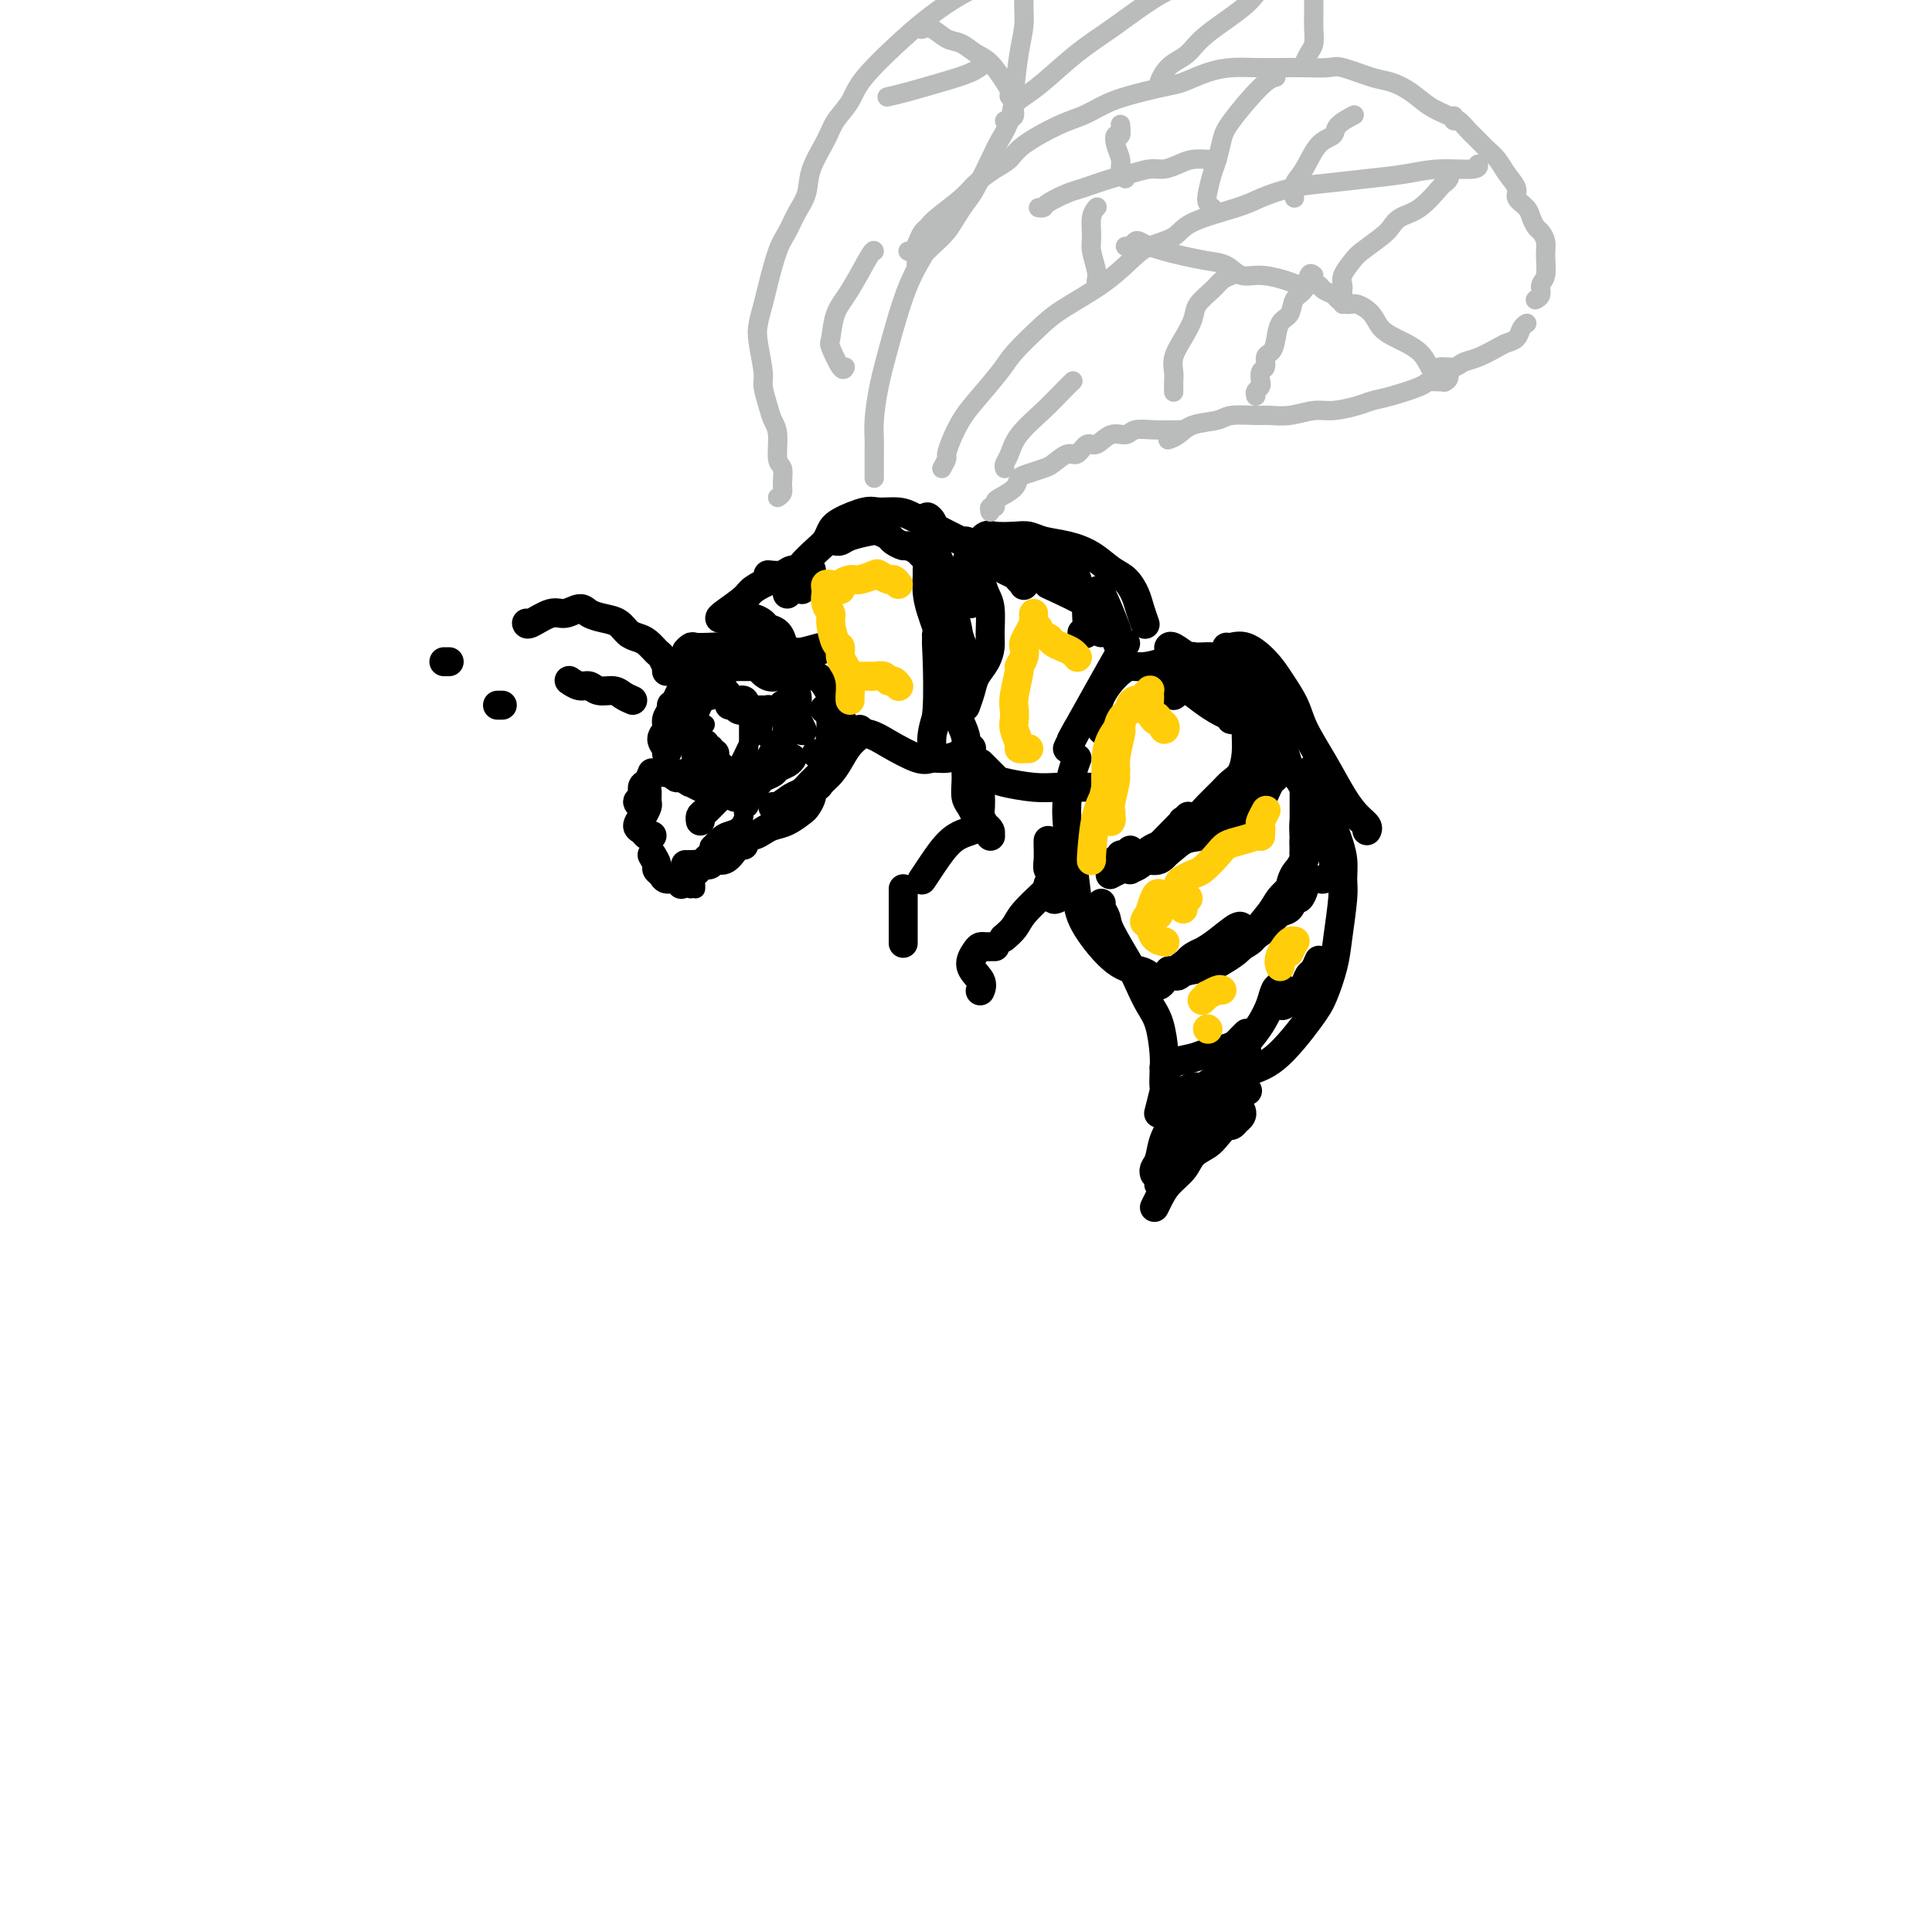 <svg viewBox='0 0 400 400' version='1.1' xmlns='http://www.w3.org/2000/svg' xmlns:xlink='http://www.w3.org/1999/xlink'><g fill='none' stroke='rgb(0,0,0)' stroke-width='6' stroke-linecap='round' stroke-linejoin='round'><path d='M140,146c0.213,-0.250 0.427,-0.501 1,-1c0.573,-0.499 1.507,-1.247 2,-2c0.493,-0.753 0.547,-1.512 1,-2c0.453,-0.488 1.307,-0.704 2,-1c0.693,-0.296 1.224,-0.672 2,-1c0.776,-0.328 1.795,-0.609 3,-1c1.205,-0.391 2.595,-0.892 4,-1c1.405,-0.108 2.825,0.178 4,0c1.175,-0.178 2.105,-0.818 3,-1c0.895,-0.182 1.757,0.095 3,0c1.243,-0.095 2.869,-0.562 4,-1c1.131,-0.438 1.767,-0.845 2,-1c0.233,-0.155 0.061,-0.056 0,0c-0.061,0.056 -0.012,0.071 0,0c0.012,-0.071 -0.013,-0.226 -1,0c-0.987,0.226 -2.936,0.835 -4,1c-1.064,0.165 -1.243,-0.114 -2,0c-0.757,0.114 -2.093,0.623 -3,1c-0.907,0.377 -1.384,0.624 -3,1c-1.616,0.376 -4.369,0.881 -6,1c-1.631,0.119 -2.139,-0.150 -3,0c-0.861,0.150 -2.074,0.717 -3,1c-0.926,0.283 -1.566,0.282 -2,0c-0.434,-0.282 -0.663,-0.846 -1,-1c-0.337,-0.154 -0.780,0.103 -1,0c-0.220,-0.103 -0.215,-0.564 0,-1c0.215,-0.436 0.640,-0.846 1,-1c0.360,-0.154 0.653,-0.052 2,0c1.347,0.052 3.747,0.052 5,0c1.253,-0.052 1.358,-0.158 2,0c0.642,0.158 1.821,0.579 3,1'/><path d='M155,137c2.217,-0.049 1.760,0.328 2,1c0.240,0.672 1.175,1.640 2,2c0.825,0.360 1.538,0.111 2,0c0.462,-0.111 0.673,-0.086 1,0c0.327,0.086 0.772,0.233 1,0c0.228,-0.233 0.241,-0.847 0,-1c-0.241,-0.153 -0.735,0.155 -1,0c-0.265,-0.155 -0.301,-0.774 -1,-1c-0.699,-0.226 -2.060,-0.060 -3,0c-0.940,0.060 -1.459,0.015 -2,0c-0.541,-0.015 -1.104,-0.002 -2,0c-0.896,0.002 -2.124,-0.009 -3,0c-0.876,0.009 -1.401,0.039 -2,0c-0.599,-0.039 -1.274,-0.147 -2,0c-0.726,0.147 -1.504,0.549 -2,1c-0.496,0.451 -0.710,0.950 -1,1c-0.290,0.050 -0.656,-0.349 -1,0c-0.344,0.349 -0.667,1.446 -1,2c-0.333,0.554 -0.678,0.566 -1,1c-0.322,0.434 -0.622,1.292 -1,2c-0.378,0.708 -0.832,1.268 -1,2c-0.168,0.732 -0.048,1.638 0,2c0.048,0.362 0.024,0.181 0,0'/><path d='M139,146c0.124,0.244 0.247,0.489 0,1c-0.247,0.511 -0.865,1.289 -1,2c-0.135,0.711 0.212,1.353 0,2c-0.212,0.647 -0.985,1.297 -1,2c-0.015,0.703 0.727,1.458 1,2c0.273,0.542 0.078,0.869 0,1c-0.078,0.131 -0.039,0.065 0,0'/><path d='M135,160c-0.299,0.787 -0.598,1.574 -1,2c-0.402,0.426 -0.906,0.493 -1,1c-0.094,0.507 0.222,1.456 0,2c-0.222,0.544 -0.983,0.685 -1,1c-0.017,0.315 0.709,0.804 1,1c0.291,0.196 0.145,0.098 0,0'/><path d='M134,164c-0.020,0.778 -0.041,1.556 0,2c0.041,0.444 0.143,0.553 0,1c-0.143,0.447 -0.532,1.230 -1,2c-0.468,0.770 -1.015,1.527 -1,2c0.015,0.473 0.592,0.663 1,1c0.408,0.337 0.648,0.822 1,1c0.352,0.178 0.815,0.051 1,0c0.185,-0.051 0.093,-0.025 0,0'/><path d='M135,177c0.449,0.754 0.897,1.507 1,2c0.103,0.493 -0.140,0.724 0,1c0.140,0.276 0.665,0.596 1,1c0.335,0.404 0.482,0.893 1,1c0.518,0.107 1.407,-0.167 2,0c0.593,0.167 0.890,0.776 1,1c0.110,0.224 0.031,0.064 0,0c-0.031,-0.064 -0.016,-0.032 0,0'/><path d='M142,179c-0.068,-0.002 -0.135,-0.005 0,0c0.135,0.005 0.473,0.017 1,0c0.527,-0.017 1.244,-0.064 2,0c0.756,0.064 1.550,0.238 2,0c0.450,-0.238 0.555,-0.887 1,-1c0.445,-0.113 1.230,0.309 2,0c0.770,-0.309 1.526,-1.351 2,-2c0.474,-0.649 0.666,-0.906 1,-1c0.334,-0.094 0.810,-0.027 1,0c0.190,0.027 0.095,0.013 0,0'/><path d='M152,173c0.668,-0.023 1.336,-0.047 2,0c0.664,0.047 1.323,0.163 2,0c0.677,-0.163 1.371,-0.606 2,-1c0.629,-0.394 1.191,-0.738 2,-1c0.809,-0.262 1.863,-0.442 3,-1c1.137,-0.558 2.357,-1.495 3,-2c0.643,-0.505 0.708,-0.579 1,-1c0.292,-0.421 0.809,-1.190 1,-2c0.191,-0.810 0.054,-1.660 0,-2c-0.054,-0.340 -0.027,-0.170 0,0'/><path d='M169,156c0.414,-0.000 0.827,-0.000 1,0c0.173,0.000 0.104,0.001 0,0c-0.104,-0.001 -0.244,-0.005 0,0c0.244,0.005 0.872,0.017 1,0c0.128,-0.017 -0.245,-0.064 0,0c0.245,0.064 1.108,0.239 1,1c-0.108,0.761 -1.188,2.106 -2,3c-0.812,0.894 -1.357,1.336 -2,2c-0.643,0.664 -1.385,1.552 -2,2c-0.615,0.448 -1.102,0.458 -2,1c-0.898,0.542 -2.208,1.617 -3,2c-0.792,0.383 -1.067,0.075 -1,0c0.067,-0.075 0.475,0.083 1,0c0.525,-0.083 1.166,-0.406 2,-1c0.834,-0.594 1.862,-1.460 3,-2c1.138,-0.540 2.387,-0.753 3,-1c0.613,-0.247 0.588,-0.528 1,-1c0.412,-0.472 1.259,-1.135 2,-2c0.741,-0.865 1.375,-1.931 2,-3c0.625,-1.069 1.240,-2.142 2,-3c0.760,-0.858 1.666,-1.500 2,-2c0.334,-0.500 0.095,-0.857 0,-1c-0.095,-0.143 -0.048,-0.071 0,0'/><path d='M149,128c0.002,-0.127 0.004,-0.254 1,-1c0.996,-0.746 2.987,-2.109 4,-3c1.013,-0.891 1.049,-1.308 2,-2c0.951,-0.692 2.819,-1.660 4,-2c1.181,-0.340 1.675,-0.053 2,0c0.325,0.053 0.479,-0.130 1,0c0.521,0.130 1.408,0.571 2,1c0.592,0.429 0.890,0.846 1,1c0.110,0.154 0.031,0.044 0,0c-0.031,-0.044 -0.016,-0.022 0,0'/><path d='M159,119c1.124,0.113 2.249,0.226 3,0c0.751,-0.226 1.129,-0.793 2,-1c0.871,-0.207 2.234,-0.056 3,0c0.766,0.056 0.933,0.016 1,0c0.067,-0.016 0.033,-0.008 0,0'/><path d='M152,129c0.355,-0.429 0.710,-0.858 1,-1c0.290,-0.142 0.515,0.002 1,0c0.485,-0.002 1.230,-0.151 2,0c0.770,0.151 1.565,0.601 2,1c0.435,0.399 0.508,0.746 1,1c0.492,0.254 1.402,0.415 2,1c0.598,0.585 0.885,1.596 1,2c0.115,0.404 0.057,0.202 0,0'/><path d='M162,138c0.758,0.021 1.515,0.043 2,0c0.485,-0.043 0.697,-0.149 1,0c0.303,0.149 0.697,0.553 1,1c0.303,0.447 0.515,0.936 1,1c0.485,0.064 1.244,-0.296 2,0c0.756,0.296 1.509,1.248 2,2c0.491,0.752 0.720,1.304 1,2c0.280,0.696 0.611,1.535 1,2c0.389,0.465 0.836,0.555 1,1c0.164,0.445 0.044,1.243 0,2c-0.044,0.757 -0.012,1.471 0,2c0.012,0.529 0.003,0.873 0,1c-0.003,0.127 -0.001,0.036 0,0c0.001,-0.036 0.000,-0.018 0,0'/><path d='M172,149c-0.010,-0.184 -0.021,-0.368 0,0c0.021,0.368 0.072,1.286 0,2c-0.072,0.714 -0.267,1.222 0,2c0.267,0.778 0.995,1.825 1,3c0.005,1.175 -0.713,2.479 -1,3c-0.287,0.521 -0.144,0.261 0,0'/><path d='M147,144c-0.065,-0.296 -0.130,-0.593 0,-1c0.130,-0.407 0.453,-0.926 1,-1c0.547,-0.074 1.316,0.295 2,1c0.684,0.705 1.282,1.745 2,2c0.718,0.255 1.555,-0.275 2,0c0.445,0.275 0.498,1.355 1,2c0.502,0.645 1.454,0.853 2,1c0.546,0.147 0.685,0.232 1,0c0.315,-0.232 0.804,-0.781 1,-1c0.196,-0.219 0.098,-0.110 0,0'/><path d='M151,146c0.367,-0.113 0.735,-0.227 1,0c0.265,0.227 0.428,0.794 1,1c0.572,0.206 1.555,0.052 2,0c0.445,-0.052 0.354,0.000 1,0c0.646,0.000 2.029,-0.052 3,0c0.971,0.052 1.531,0.206 2,0c0.469,-0.206 0.848,-0.773 1,-1c0.152,-0.227 0.076,-0.113 0,0'/><path d='M163,123c-0.086,-0.359 -0.171,-0.719 0,-1c0.171,-0.281 0.599,-0.484 1,-1c0.401,-0.516 0.776,-1.346 1,-2c0.224,-0.654 0.298,-1.133 1,-2c0.702,-0.867 2.033,-2.121 3,-3c0.967,-0.879 1.570,-1.384 2,-2c0.430,-0.616 0.688,-1.343 1,-2c0.312,-0.657 0.677,-1.245 2,-2c1.323,-0.755 3.603,-1.676 5,-2c1.397,-0.324 1.909,-0.051 3,0c1.091,0.051 2.760,-0.121 4,0c1.240,0.121 2.053,0.533 3,1c0.947,0.467 2.030,0.987 4,2c1.970,1.013 4.827,2.519 6,3c1.173,0.481 0.662,-0.063 1,0c0.338,0.063 1.525,0.732 2,1c0.475,0.268 0.237,0.134 0,0'/><path d='M171,147c-0.306,-0.171 -0.612,-0.343 0,0c0.612,0.343 2.142,1.199 3,2c0.858,0.801 1.044,1.545 2,2c0.956,0.455 2.682,0.620 4,1c1.318,0.380 2.229,0.975 4,2c1.771,1.025 4.401,2.481 6,3c1.599,0.519 2.166,0.100 3,0c0.834,-0.100 1.935,0.117 3,0c1.065,-0.117 2.094,-0.570 3,-1c0.906,-0.430 1.687,-0.837 2,-1c0.313,-0.163 0.156,-0.081 0,0'/><path d='M201,113c-0.089,0.689 -0.178,1.379 0,2c0.178,0.621 0.622,1.174 1,2c0.378,0.826 0.690,1.925 1,3c0.310,1.075 0.617,2.125 1,3c0.383,0.875 0.842,1.574 1,3c0.158,1.426 0.015,3.578 0,5c-0.015,1.422 0.097,2.115 0,3c-0.097,0.885 -0.405,1.961 -1,3c-0.595,1.039 -1.479,2.041 -2,3c-0.521,0.959 -0.679,1.873 -1,3c-0.321,1.127 -0.806,2.465 -1,3c-0.194,0.535 -0.097,0.268 0,0'/><path d='M198,142c0.022,0.577 0.043,1.153 0,2c-0.043,0.847 -0.151,1.964 0,3c0.151,1.036 0.563,1.990 1,3c0.437,1.010 0.901,2.075 1,3c0.099,0.925 -0.166,1.711 0,2c0.166,0.289 0.762,0.083 1,0c0.238,-0.083 0.119,-0.041 0,0'/><path d='M201,125c-0.028,-0.239 -0.057,-0.477 0,-1c0.057,-0.523 0.199,-1.329 0,-2c-0.199,-0.671 -0.741,-1.207 -1,-2c-0.259,-0.793 -0.237,-1.845 0,-3c0.237,-1.155 0.689,-2.414 1,-3c0.311,-0.586 0.481,-0.497 1,-1c0.519,-0.503 1.386,-1.596 2,-2c0.614,-0.404 0.974,-0.120 2,0c1.026,0.120 2.717,0.076 4,0c1.283,-0.076 2.156,-0.182 3,0c0.844,0.182 1.657,0.653 3,1c1.343,0.347 3.214,0.571 5,1c1.786,0.429 3.486,1.062 5,2c1.514,0.938 2.840,2.182 4,3c1.160,0.818 2.153,1.210 3,2c0.847,0.790 1.547,1.977 2,3c0.453,1.023 0.657,1.883 1,3c0.343,1.117 0.823,2.493 1,3c0.177,0.507 0.051,0.145 0,0c-0.051,-0.145 -0.025,-0.072 0,0'/><path d='M203,158c0.217,0.218 0.434,0.437 1,1c0.566,0.563 1.480,1.472 2,2c0.520,0.528 0.644,0.677 2,1c1.356,0.323 3.944,0.820 6,1c2.056,0.180 3.581,0.045 5,0c1.419,-0.045 2.731,0.002 4,0c1.269,-0.002 2.495,-0.052 3,0c0.505,0.052 0.290,0.206 1,0c0.710,-0.206 2.346,-0.773 3,-1c0.654,-0.227 0.327,-0.113 0,0'/><path d='M244,136c-0.297,-0.082 -0.593,-0.163 -1,0c-0.407,0.163 -0.924,0.571 -2,1c-1.076,0.429 -2.712,0.880 -4,1c-1.288,0.120 -2.230,-0.091 -3,0c-0.770,0.091 -1.370,0.485 -2,1c-0.630,0.515 -1.289,1.151 -2,2c-0.711,0.849 -1.472,1.913 -2,3c-0.528,1.087 -0.822,2.199 -1,3c-0.178,0.801 -0.240,1.293 0,2c0.240,0.707 0.783,1.631 1,2c0.217,0.369 0.109,0.185 0,0'/><path d='M242,134c-0.035,0.056 -0.070,0.112 0,0c0.070,-0.112 0.245,-0.391 1,0c0.755,0.391 2.089,1.452 3,2c0.911,0.548 1.401,0.581 2,1c0.599,0.419 1.309,1.222 2,2c0.691,0.778 1.362,1.529 2,2c0.638,0.471 1.243,0.662 2,1c0.757,0.338 1.665,0.822 2,1c0.335,0.178 0.096,0.051 0,0c-0.096,-0.051 -0.048,-0.025 0,0'/><path d='M254,134c-0.050,-0.018 -0.100,-0.036 0,0c0.100,0.036 0.348,0.126 1,0c0.652,-0.126 1.706,-0.469 3,0c1.294,0.469 2.828,1.750 4,3c1.172,1.250 1.983,2.469 3,4c1.017,1.531 2.240,3.372 3,5c0.760,1.628 1.059,3.041 2,5c0.941,1.959 2.525,4.462 4,7c1.475,2.538 2.840,5.111 4,7c1.160,1.889 2.115,3.094 3,4c0.885,0.906 1.700,1.513 2,2c0.300,0.487 0.086,0.853 0,1c-0.086,0.147 -0.043,0.073 0,0'/><path d='M223,157c-0.316,0.842 -0.632,1.684 -1,3c-0.368,1.316 -0.790,3.107 -1,5c-0.210,1.893 -0.210,3.887 0,6c0.210,2.113 0.630,4.345 1,7c0.370,2.655 0.691,5.734 1,8c0.309,2.266 0.605,3.718 2,6c1.395,2.282 3.889,5.395 6,7c2.111,1.605 3.837,1.701 5,2c1.163,0.299 1.761,0.800 2,1c0.239,0.200 0.120,0.100 0,0'/><path d='M275,167c0.340,1.444 0.680,2.889 1,4c0.320,1.111 0.618,1.889 1,3c0.382,1.111 0.846,2.556 1,4c0.154,1.444 -0.003,2.886 0,4c0.003,1.114 0.167,1.900 0,4c-0.167,2.100 -0.665,5.515 -1,8c-0.335,2.485 -0.508,4.041 -1,6c-0.492,1.959 -1.302,4.322 -2,6c-0.698,1.678 -1.284,2.671 -3,5c-1.716,2.329 -4.563,5.996 -7,8c-2.437,2.004 -4.464,2.347 -6,3c-1.536,0.653 -2.582,1.615 -3,2c-0.418,0.385 -0.209,0.192 0,0'/><path d='M228,187c-0.112,0.237 -0.224,0.474 0,1c0.224,0.526 0.784,1.341 1,2c0.216,0.659 0.089,1.164 1,3c0.911,1.836 2.861,5.005 4,7c1.139,1.995 1.468,2.816 2,4c0.532,1.184 1.267,2.731 2,4c0.733,1.269 1.465,2.259 2,4c0.535,1.741 0.872,4.233 1,6c0.128,1.767 0.048,2.811 0,4c-0.048,1.189 -0.064,2.525 0,3c0.064,0.475 0.210,0.089 0,1c-0.210,0.911 -0.774,3.117 -1,4c-0.226,0.883 -0.113,0.441 0,0'/><path d='M245,233c0.771,-0.056 1.542,-0.111 2,0c0.458,0.111 0.603,0.390 1,0c0.397,-0.390 1.045,-1.449 2,-2c0.955,-0.551 2.217,-0.592 3,-1c0.783,-0.408 1.086,-1.181 2,-2c0.914,-0.819 2.438,-1.682 3,-2c0.562,-0.318 0.160,-0.091 0,0c-0.160,0.091 -0.080,0.045 0,0'/><path d='M254,223c0.733,-0.733 1.467,-1.467 2,-2c0.533,-0.533 0.867,-0.867 1,-1c0.133,-0.133 0.067,-0.067 0,0'/><path d='M241,221c0.414,0.089 0.828,0.179 1,0c0.172,-0.179 0.102,-0.625 1,-1c0.898,-0.375 2.765,-0.678 4,-1c1.235,-0.322 1.837,-0.664 3,-1c1.163,-0.336 2.886,-0.664 4,-1c1.114,-0.336 1.618,-0.678 2,-1c0.382,-0.322 0.641,-0.625 1,-1c0.359,-0.375 0.817,-0.821 1,-1c0.183,-0.179 0.092,-0.089 0,0'/><path d='M252,218c1.070,0.106 2.141,0.213 3,0c0.859,-0.213 1.507,-0.745 2,-1c0.493,-0.255 0.829,-0.234 1,0c0.171,0.234 0.175,0.681 0,1c-0.175,0.319 -0.530,0.509 -1,1c-0.470,0.491 -1.054,1.281 -2,2c-0.946,0.719 -2.254,1.366 -3,2c-0.746,0.634 -0.932,1.256 -2,2c-1.068,0.744 -3.020,1.612 -4,2c-0.980,0.388 -0.988,0.296 -1,0c-0.012,-0.296 -0.026,-0.795 0,-1c0.026,-0.205 0.094,-0.114 0,0c-0.094,0.114 -0.351,0.252 0,0c0.351,-0.252 1.308,-0.892 2,-1c0.692,-0.108 1.119,0.317 2,0c0.881,-0.317 2.215,-1.376 3,-2c0.785,-0.624 1.022,-0.815 2,-2c0.978,-1.185 2.696,-3.365 4,-5c1.304,-1.635 2.192,-2.725 3,-4c0.808,-1.275 1.536,-2.733 2,-4c0.464,-1.267 0.663,-2.341 1,-3c0.337,-0.659 0.810,-0.903 1,-1c0.190,-0.097 0.095,-0.049 0,0'/><path d='M265,208c0.250,0.181 0.501,0.362 1,0c0.499,-0.362 1.248,-1.267 2,-2c0.752,-0.733 1.508,-1.293 2,-2c0.492,-0.707 0.719,-1.561 1,-2c0.281,-0.439 0.614,-0.464 1,-1c0.386,-0.536 0.825,-1.582 1,-2c0.175,-0.418 0.088,-0.209 0,0'/><path d='M131,145c-0.697,-0.301 -1.394,-0.601 -2,-1c-0.606,-0.399 -1.123,-0.895 -2,-1c-0.877,-0.105 -2.116,0.182 -3,0c-0.884,-0.182 -1.412,-0.832 -2,-1c-0.588,-0.168 -1.235,0.147 -2,0c-0.765,-0.147 -1.647,-0.756 -2,-1c-0.353,-0.244 -0.176,-0.122 0,0'/><path d='M104,146c-0.422,0.000 -0.844,0.000 -1,0c-0.156,0.000 -0.044,0.000 0,0c0.044,0.000 0.022,0.000 0,0'/><path d='M138,139c-0.026,-0.479 -0.051,-0.958 0,-1c0.051,-0.042 0.180,0.353 0,0c-0.180,-0.353 -0.667,-1.456 -1,-2c-0.333,-0.544 -0.511,-0.531 -1,-1c-0.489,-0.469 -1.288,-1.421 -2,-2c-0.712,-0.579 -1.335,-0.784 -2,-1c-0.665,-0.216 -1.370,-0.441 -2,-1c-0.630,-0.559 -1.183,-1.452 -2,-2c-0.817,-0.548 -1.897,-0.751 -3,-1c-1.103,-0.249 -2.229,-0.542 -3,-1c-0.771,-0.458 -1.187,-1.079 -2,-1c-0.813,0.079 -2.022,0.858 -3,1c-0.978,0.142 -1.726,-0.354 -3,0c-1.274,0.354 -3.074,1.557 -4,2c-0.926,0.443 -0.979,0.127 -1,0c-0.021,-0.127 -0.011,-0.063 0,0'/><path d='M92,137c0.030,0.000 0.060,0.000 0,0c-0.060,0.000 -0.208,0.000 0,0c0.208,0.000 0.774,0.000 1,0c0.226,0.000 0.113,0.000 0,0'/><path d='M146,141c-0.403,-0.471 -0.806,-0.942 -1,-1c-0.194,-0.058 -0.180,0.297 0,0c0.180,-0.297 0.524,-1.246 1,-2c0.476,-0.754 1.083,-1.314 2,-2c0.917,-0.686 2.144,-1.498 3,-2c0.856,-0.502 1.343,-0.693 2,-1c0.657,-0.307 1.486,-0.731 2,-1c0.514,-0.269 0.715,-0.385 1,0c0.285,0.385 0.655,1.270 1,2c0.345,0.730 0.666,1.306 1,2c0.334,0.694 0.682,1.508 1,2c0.318,0.492 0.608,0.664 1,1c0.392,0.336 0.888,0.838 1,1c0.112,0.162 -0.158,-0.016 0,0c0.158,0.016 0.744,0.226 1,0c0.256,-0.226 0.184,-0.886 0,-1c-0.184,-0.114 -0.478,0.320 -1,0c-0.522,-0.320 -1.273,-1.392 -2,-2c-0.727,-0.608 -1.431,-0.751 -2,-1c-0.569,-0.249 -1.002,-0.604 -2,-1c-0.998,-0.396 -2.559,-0.834 -4,-1c-1.441,-0.166 -2.761,-0.060 -4,0c-1.239,0.060 -2.395,0.072 -3,0c-0.605,-0.072 -0.657,-0.230 -1,0c-0.343,0.230 -0.976,0.846 -1,1c-0.024,0.154 0.561,-0.155 1,0c0.439,0.155 0.734,0.772 1,1c0.266,0.228 0.505,0.065 1,0c0.495,-0.065 1.248,-0.033 2,0'/><path d='M147,136c0.307,0.401 -0.426,0.404 0,0c0.426,-0.404 2.012,-1.217 3,-2c0.988,-0.783 1.379,-1.538 2,-2c0.621,-0.462 1.472,-0.632 2,-1c0.528,-0.368 0.734,-0.933 1,-1c0.266,-0.067 0.593,0.364 1,1c0.407,0.636 0.896,1.477 1,2c0.104,0.523 -0.175,0.729 0,1c0.175,0.271 0.804,0.609 1,1c0.196,0.391 -0.040,0.837 0,1c0.040,0.163 0.357,0.044 1,0c0.643,-0.044 1.612,-0.013 2,0c0.388,0.013 0.194,0.006 0,0'/><path d='M160,138c-0.668,0.116 -1.336,0.231 -2,0c-0.664,-0.231 -1.323,-0.809 -2,-1c-0.677,-0.191 -1.372,0.003 -2,0c-0.628,-0.003 -1.191,-0.204 -2,0c-0.809,0.204 -1.866,0.814 -2,1c-0.134,0.186 0.655,-0.053 1,0c0.345,0.053 0.247,0.399 1,0c0.753,-0.399 2.358,-1.543 3,-2c0.642,-0.457 0.321,-0.229 0,0'/><path d='M173,112c-0.082,-0.023 -0.164,-0.045 0,0c0.164,0.045 0.573,0.159 1,0c0.427,-0.159 0.873,-0.590 2,-1c1.127,-0.410 2.936,-0.800 4,-1c1.064,-0.200 1.383,-0.212 2,0c0.617,0.212 1.531,0.648 2,1c0.469,0.352 0.493,0.619 1,1c0.507,0.381 1.499,0.874 2,1c0.501,0.126 0.513,-0.116 1,0c0.487,0.116 1.451,0.590 2,1c0.549,0.410 0.683,0.755 1,1c0.317,0.245 0.817,0.391 1,1c0.183,0.609 0.049,1.683 0,2c-0.049,0.317 -0.014,-0.123 0,0c0.014,0.123 0.008,0.809 0,1c-0.008,0.191 -0.016,-0.114 0,0c0.016,0.114 0.056,0.648 0,1c-0.056,0.352 -0.207,0.521 0,1c0.207,0.479 0.774,1.266 1,2c0.226,0.734 0.112,1.415 0,2c-0.112,0.585 -0.222,1.074 0,2c0.222,0.926 0.778,2.287 1,3c0.222,0.713 0.112,0.777 0,1c-0.112,0.223 -0.226,0.606 0,1c0.226,0.394 0.792,0.798 1,1c0.208,0.202 0.060,0.200 0,0c-0.060,-0.200 -0.030,-0.600 0,-1'/><path d='M195,132c0.591,2.177 -0.430,-1.380 -1,-3c-0.570,-1.620 -0.689,-1.302 -1,-2c-0.311,-0.698 -0.815,-2.410 -1,-4c-0.185,-1.590 -0.051,-3.058 0,-5c0.051,-1.942 0.018,-4.359 0,-6c-0.018,-1.641 -0.020,-2.505 0,-3c0.020,-0.495 0.062,-0.621 0,-1c-0.062,-0.379 -0.229,-1.011 0,-1c0.229,0.011 0.853,0.667 1,1c0.147,0.333 -0.182,0.344 0,1c0.182,0.656 0.875,1.956 1,3c0.125,1.044 -0.317,1.830 0,3c0.317,1.170 1.395,2.722 2,5c0.605,2.278 0.738,5.281 1,7c0.262,1.719 0.655,2.153 1,3c0.345,0.847 0.642,2.105 1,3c0.358,0.895 0.775,1.426 1,2c0.225,0.574 0.257,1.189 0,2c-0.257,0.811 -0.803,1.817 -1,2c-0.197,0.183 -0.046,-0.456 0,-1c0.046,-0.544 -0.015,-0.993 0,-1c0.015,-0.007 0.105,0.427 0,-1c-0.105,-1.427 -0.405,-4.715 -1,-7c-0.595,-2.285 -1.483,-3.565 -2,-5c-0.517,-1.435 -0.661,-3.024 -1,-4c-0.339,-0.976 -0.872,-1.339 -1,-2c-0.128,-0.661 0.148,-1.619 0,-2c-0.148,-0.381 -0.720,-0.185 -1,0c-0.280,0.185 -0.268,0.357 0,1c0.268,0.643 0.791,1.755 1,3c0.209,1.245 0.105,2.622 0,4'/><path d='M194,124c0.453,2.634 1.585,5.220 2,7c0.415,1.780 0.111,2.753 0,4c-0.111,1.247 -0.030,2.766 0,4c0.030,1.234 0.009,2.181 0,3c-0.009,0.819 -0.006,1.510 0,2c0.006,0.490 0.016,0.781 0,1c-0.016,0.219 -0.057,0.367 0,0c0.057,-0.367 0.212,-1.248 0,-2c-0.212,-0.752 -0.793,-1.376 -1,-3c-0.207,-1.624 -0.042,-4.248 0,-6c0.042,-1.752 -0.040,-2.632 0,-3c0.040,-0.368 0.203,-0.224 0,0c-0.203,0.224 -0.772,0.529 -1,1c-0.228,0.471 -0.114,1.107 0,4c0.114,2.893 0.227,8.042 0,11c-0.227,2.958 -0.794,3.723 -1,5c-0.206,1.277 -0.051,3.064 0,4c0.051,0.936 -0.000,1.021 0,1c0.000,-0.021 0.053,-0.149 0,-1c-0.053,-0.851 -0.210,-2.424 0,-4c0.210,-1.576 0.787,-3.155 1,-4c0.213,-0.845 0.061,-0.956 0,-1c-0.061,-0.044 -0.030,-0.022 0,0'/><path d='M202,115c-0.126,-0.423 -0.251,-0.845 0,-1c0.251,-0.155 0.880,-0.042 1,0c0.120,0.042 -0.267,0.015 0,0c0.267,-0.015 1.190,-0.016 2,0c0.810,0.016 1.508,0.050 2,0c0.492,-0.050 0.777,-0.183 1,0c0.223,0.183 0.386,0.684 1,1c0.614,0.316 1.681,0.449 2,1c0.319,0.551 -0.111,1.520 0,2c0.111,0.480 0.763,0.469 1,1c0.237,0.531 0.060,1.603 0,2c-0.060,0.397 -0.004,0.117 0,0c0.004,-0.117 -0.044,-0.073 0,0c0.044,0.073 0.180,0.174 0,0c-0.180,-0.174 -0.675,-0.624 -1,-1c-0.325,-0.376 -0.479,-0.679 -1,-1c-0.521,-0.321 -1.408,-0.660 -2,-1c-0.592,-0.340 -0.889,-0.679 -1,-1c-0.111,-0.321 -0.038,-0.623 0,-1c0.038,-0.377 0.040,-0.829 0,-1c-0.040,-0.171 -0.121,-0.060 0,0c0.121,0.060 0.445,0.068 1,0c0.555,-0.068 1.342,-0.211 2,0c0.658,0.211 1.188,0.777 2,1c0.812,0.223 1.905,0.103 3,0c1.095,-0.103 2.191,-0.191 3,0c0.809,0.191 1.330,0.659 2,1c0.670,0.341 1.488,0.553 2,1c0.512,0.447 0.718,1.128 1,2c0.282,0.872 0.641,1.936 1,3'/><path d='M224,123c1.159,1.403 1.056,1.409 1,2c-0.056,0.591 -0.067,1.767 0,3c0.067,1.233 0.210,2.524 0,3c-0.210,0.476 -0.774,0.136 -1,0c-0.226,-0.136 -0.113,-0.068 0,0'/><path d='M217,121c3.290,1.516 6.580,3.032 8,4c1.420,0.968 0.969,1.387 1,2c0.031,0.613 0.544,1.418 1,2c0.456,0.582 0.854,0.939 1,1c0.146,0.061 0.039,-0.176 0,0c-0.039,0.176 -0.011,0.765 0,1c0.011,0.235 0.006,0.118 0,0'/><path d='M227,123c-0.021,0.213 -0.043,0.425 0,0c0.043,-0.425 0.150,-1.489 1,0c0.850,1.489 2.443,5.530 3,7c0.557,1.470 0.077,0.369 0,1c-0.077,0.631 0.247,2.994 1,3c0.753,0.006 1.933,-2.345 0,1c-1.933,3.345 -6.981,12.384 -9,16c-2.019,3.616 -1.010,1.808 0,0'/><path d='M223,151c-1.844,3.533 -1.956,3.867 -2,4c-0.044,0.133 -0.022,0.067 0,0'/><path d='M241,140c0.013,-0.403 0.026,-0.806 0,-1c-0.026,-0.194 -0.092,-0.178 0,0c0.092,0.178 0.341,0.520 1,1c0.659,0.480 1.726,1.099 3,2c1.274,0.901 2.754,2.084 4,3c1.246,0.916 2.257,1.566 3,2c0.743,0.434 1.218,0.652 2,1c0.782,0.348 1.870,0.825 2,1c0.130,0.175 -0.697,0.047 -1,0c-0.303,-0.047 -0.082,-0.013 0,0c0.082,0.013 0.023,0.004 0,0c-0.023,-0.004 -0.012,-0.002 0,0'/><path d='M243,144c1.317,-1.025 2.633,-2.050 4,-2c1.367,0.050 2.783,1.176 4,2c1.217,0.824 2.235,1.348 3,2c0.765,0.652 1.277,1.433 2,2c0.723,0.567 1.658,0.919 2,1c0.342,0.081 0.092,-0.109 0,0c-0.092,0.109 -0.025,0.518 0,0c0.025,-0.518 0.007,-1.962 0,-3c-0.007,-1.038 -0.002,-1.671 0,-2c0.002,-0.329 0.001,-0.353 0,0c-0.001,0.353 -0.002,1.085 0,2c0.002,0.915 0.009,2.013 0,3c-0.009,0.987 -0.032,1.863 0,3c0.032,1.137 0.119,2.534 0,4c-0.119,1.466 -0.443,3.001 -1,4c-0.557,0.999 -1.346,1.461 -2,2c-0.654,0.539 -1.172,1.156 -2,2c-0.828,0.844 -1.965,1.914 -3,3c-1.035,1.086 -1.969,2.189 -3,3c-1.031,0.811 -2.161,1.331 -3,2c-0.839,0.669 -1.389,1.486 -2,2c-0.611,0.514 -1.284,0.726 -2,1c-0.716,0.274 -1.473,0.609 -2,1c-0.527,0.391 -0.822,0.838 -1,1c-0.178,0.162 -0.238,0.038 0,0c0.238,-0.038 0.775,0.010 1,0c0.225,-0.010 0.137,-0.080 0,0c-0.137,0.080 -0.325,0.308 0,0c0.325,-0.308 1.162,-1.154 2,-2'/><path d='M240,175c-2.155,2.310 1.457,-1.415 3,-3c1.543,-1.585 1.015,-1.028 1,-1c-0.015,0.028 0.482,-0.471 1,-1c0.518,-0.529 1.057,-1.089 1,-1c-0.057,0.089 -0.710,0.825 -1,1c-0.290,0.175 -0.218,-0.213 0,0c0.218,0.213 0.582,1.026 0,2c-0.582,0.974 -2.111,2.107 -3,3c-0.889,0.893 -1.138,1.545 -2,2c-0.862,0.455 -2.337,0.711 -3,1c-0.663,0.289 -0.515,0.609 -1,1c-0.485,0.391 -1.605,0.852 -2,1c-0.395,0.148 -0.066,-0.017 0,0c0.066,0.017 -0.131,0.217 0,0c0.131,-0.217 0.589,-0.852 1,-1c0.411,-0.148 0.774,0.190 1,0c0.226,-0.190 0.316,-0.908 1,-1c0.684,-0.092 1.961,0.442 3,0c1.039,-0.442 1.839,-1.861 3,-3c1.161,-1.139 2.683,-1.999 4,-3c1.317,-1.001 2.429,-2.145 4,-4c1.571,-1.855 3.600,-4.423 5,-6c1.400,-1.577 2.172,-2.162 3,-3c0.828,-0.838 1.711,-1.927 2,-3c0.289,-1.073 -0.016,-2.130 0,-3c0.016,-0.870 0.354,-1.553 0,-2c-0.354,-0.447 -1.402,-0.658 -2,-1c-0.598,-0.342 -0.748,-0.813 -1,-1c-0.252,-0.187 -0.606,-0.089 -1,0c-0.394,0.089 -0.827,0.168 -1,0c-0.173,-0.168 -0.087,-0.584 0,-1'/><path d='M256,148c-0.547,-1.354 0.586,-0.740 1,-1c0.414,-0.260 0.110,-1.394 0,-2c-0.110,-0.606 -0.025,-0.684 0,-1c0.025,-0.316 -0.012,-0.869 0,-1c0.012,-0.131 0.071,0.161 0,0c-0.071,-0.161 -0.271,-0.775 0,-1c0.271,-0.225 1.015,-0.061 1,0c-0.015,0.061 -0.789,0.019 -1,0c-0.211,-0.019 0.141,-0.014 0,0c-0.141,0.014 -0.774,0.038 -1,0c-0.226,-0.038 -0.044,-0.136 0,0c0.044,0.136 -0.048,0.508 0,1c0.048,0.492 0.236,1.104 1,2c0.764,0.896 2.102,2.077 3,3c0.898,0.923 1.354,1.590 2,2c0.646,0.410 1.480,0.565 2,1c0.520,0.435 0.725,1.151 1,2c0.275,0.849 0.620,1.833 1,3c0.380,1.167 0.796,2.518 1,3c0.204,0.482 0.195,0.095 0,0c-0.195,-0.095 -0.576,0.103 -1,0c-0.424,-0.103 -0.890,-0.507 -1,-1c-0.110,-0.493 0.138,-1.074 0,-2c-0.138,-0.926 -0.661,-2.196 -1,-3c-0.339,-0.804 -0.493,-1.143 -1,-2c-0.507,-0.857 -1.367,-2.231 -2,-3c-0.633,-0.769 -1.038,-0.934 -2,-2c-0.962,-1.066 -2.481,-3.033 -4,-5'/><path d='M255,141c-2.464,-3.189 -2.623,-2.161 -3,-2c-0.377,0.161 -0.970,-0.545 -2,-1c-1.030,-0.455 -2.495,-0.658 -3,-1c-0.505,-0.342 -0.050,-0.823 0,-1c0.050,-0.177 -0.304,-0.052 0,0c0.304,0.052 1.265,0.029 2,0c0.735,-0.029 1.242,-0.066 2,0c0.758,0.066 1.765,0.234 3,1c1.235,0.766 2.699,2.130 4,3c1.301,0.870 2.441,1.248 3,2c0.559,0.752 0.539,1.879 1,3c0.461,1.121 1.403,2.235 2,3c0.597,0.765 0.850,1.179 1,3c0.150,1.821 0.198,5.049 0,7c-0.198,1.951 -0.641,2.626 -1,3c-0.359,0.374 -0.635,0.447 -1,1c-0.365,0.553 -0.819,1.587 -1,2c-0.181,0.413 -0.091,0.207 0,0'/><path d='M264,155c0.110,0.137 0.221,0.274 0,1c-0.221,0.726 -0.772,2.043 -1,3c-0.228,0.957 -0.132,1.556 -1,3c-0.868,1.444 -2.700,3.733 -4,5c-1.300,1.267 -2.069,1.513 -3,2c-0.931,0.487 -2.024,1.215 -3,2c-0.976,0.785 -1.837,1.625 -3,2c-1.163,0.375 -2.630,0.284 -4,1c-1.370,0.716 -2.645,2.240 -4,3c-1.355,0.760 -2.790,0.755 -4,1c-1.210,0.245 -2.195,0.741 -3,1c-0.805,0.259 -1.428,0.281 -2,0c-0.572,-0.281 -1.092,-0.864 -1,-1c0.092,-0.136 0.795,0.177 1,0c0.205,-0.177 -0.089,-0.843 0,-1c0.089,-0.157 0.561,0.196 1,0c0.439,-0.196 0.844,-0.939 1,-1c0.156,-0.061 0.062,0.562 0,1c-0.062,0.438 -0.094,0.692 0,1c0.094,0.308 0.312,0.671 0,1c-0.312,0.329 -1.156,0.624 -2,1c-0.844,0.376 -1.689,0.832 -2,1c-0.311,0.168 -0.089,0.048 0,0c0.089,-0.048 0.044,-0.024 0,0'/><path d='M268,160c-0.204,-0.296 -0.409,-0.592 0,0c0.409,0.592 1.430,2.071 2,3c0.570,0.929 0.689,1.307 1,2c0.311,0.693 0.815,1.701 1,2c0.185,0.299 0.050,-0.112 0,0c-0.050,0.112 -0.014,0.746 0,1c0.014,0.254 0.007,0.127 0,0'/><path d='M270,162c0.000,0.033 0.000,0.066 0,0c0.000,-0.066 0.000,-0.233 0,0c0.000,0.233 0.000,0.864 0,2c0.000,1.136 0.000,2.777 0,4c-0.000,1.223 0.000,2.026 0,3c0.000,0.974 0.000,2.117 0,3c0.000,0.883 0.000,1.507 0,2c0.000,0.493 0.000,0.855 0,1c0.000,0.145 0.000,0.072 0,0'/><path d='M271,173c0.127,-0.010 0.255,-0.019 0,0c-0.255,0.019 -0.891,0.068 -1,1c-0.109,0.932 0.311,2.747 0,4c-0.311,1.253 -1.351,1.944 -2,3c-0.649,1.056 -0.905,2.477 -1,3c-0.095,0.523 -0.027,0.150 0,0c0.027,-0.150 0.014,-0.075 0,0'/><path d='M270,182c0.006,-0.100 0.013,-0.200 0,0c-0.013,0.200 -0.044,0.702 0,1c0.044,0.298 0.164,0.394 0,1c-0.164,0.606 -0.610,1.724 -1,2c-0.390,0.276 -0.722,-0.288 -1,0c-0.278,0.288 -0.501,1.428 -1,2c-0.499,0.572 -1.273,0.575 -2,1c-0.727,0.425 -1.407,1.270 -2,2c-0.593,0.730 -1.098,1.345 -2,2c-0.902,0.655 -2.201,1.351 -3,2c-0.799,0.649 -1.100,1.252 -2,2c-0.900,0.748 -2.400,1.642 -3,2c-0.600,0.358 -0.300,0.179 0,0'/><path d='M254,196c-0.195,-0.613 -0.391,-1.226 0,-2c0.391,-0.774 1.367,-1.708 2,-2c0.633,-0.292 0.921,0.057 1,0c0.079,-0.057 -0.052,-0.519 -1,0c-0.948,0.519 -2.713,2.019 -4,3c-1.287,0.981 -2.097,1.445 -3,2c-0.903,0.555 -1.900,1.203 -3,2c-1.100,0.797 -2.302,1.742 -3,2c-0.698,0.258 -0.891,-0.171 -1,0c-0.109,0.171 -0.134,0.943 0,1c0.134,0.057 0.428,-0.602 1,-1c0.572,-0.398 1.422,-0.534 2,-1c0.578,-0.466 0.884,-1.261 2,-2c1.116,-0.739 3.041,-1.422 4,-2c0.959,-0.578 0.952,-1.052 1,-1c0.048,0.052 0.150,0.630 0,1c-0.150,0.370 -0.551,0.533 -1,1c-0.449,0.467 -0.947,1.240 -2,2c-1.053,0.760 -2.661,1.507 -4,2c-1.339,0.493 -2.409,0.731 -3,1c-0.591,0.269 -0.701,0.569 -1,1c-0.299,0.431 -0.785,0.992 -1,1c-0.215,0.008 -0.160,-0.537 0,-1c0.160,-0.463 0.423,-0.844 1,-1c0.577,-0.156 1.466,-0.086 2,0c0.534,0.086 0.712,0.189 1,0c0.288,-0.189 0.685,-0.669 2,-1c1.315,-0.331 3.546,-0.512 5,-1c1.454,-0.488 2.130,-1.282 3,-2c0.870,-0.718 1.935,-1.359 3,-2'/><path d='M257,196c3.152,-1.715 2.532,-2.004 3,-3c0.468,-0.996 2.024,-2.700 3,-4c0.976,-1.300 1.371,-2.196 2,-3c0.629,-0.804 1.493,-1.514 2,-2c0.507,-0.486 0.658,-0.746 1,-1c0.342,-0.254 0.876,-0.501 1,-1c0.124,-0.499 -0.163,-1.251 0,-2c0.163,-0.749 0.776,-1.494 1,-2c0.224,-0.506 0.059,-0.771 0,-1c-0.059,-0.229 -0.013,-0.420 0,-1c0.013,-0.580 -0.007,-1.547 0,-2c0.007,-0.453 0.040,-0.391 0,-1c-0.040,-0.609 -0.154,-1.891 0,-3c0.154,-1.109 0.577,-2.047 1,-3c0.423,-0.953 0.846,-1.920 1,-3c0.154,-1.080 0.037,-2.273 0,-3c-0.037,-0.727 0.004,-0.990 0,-1c-0.004,-0.010 -0.055,0.231 0,0c0.055,-0.231 0.214,-0.934 0,-1c-0.214,-0.066 -0.801,0.504 -1,1c-0.199,0.496 -0.008,0.919 0,2c0.008,1.081 -0.166,2.820 0,4c0.166,1.180 0.673,1.801 1,3c0.327,1.199 0.472,2.976 1,4c0.528,1.024 1.437,1.294 2,2c0.563,0.706 0.780,1.849 1,3c0.220,1.151 0.444,2.310 0,3c-0.444,0.690 -1.555,0.911 -2,1c-0.445,0.089 -0.222,0.044 0,0'/><path d='M138,160c0.326,-0.121 0.651,-0.243 1,0c0.349,0.243 0.721,0.850 1,1c0.279,0.150 0.467,-0.156 1,0c0.533,0.156 1.413,0.773 2,1c0.587,0.227 0.882,0.065 1,0c0.118,-0.065 0.059,-0.032 0,0'/><path d='M142,160c0.408,0.301 0.815,0.603 1,1c0.185,0.397 0.146,0.891 0,1c-0.146,0.109 -0.400,-0.166 0,0c0.400,0.166 1.455,0.772 2,1c0.545,0.228 0.580,0.076 1,0c0.420,-0.076 1.227,-0.077 2,0c0.773,0.077 1.514,0.231 2,0c0.486,-0.231 0.719,-0.846 1,-1c0.281,-0.154 0.611,0.155 1,0c0.389,-0.155 0.835,-0.772 1,-1c0.165,-0.228 0.047,-0.065 0,0c-0.047,0.065 -0.024,0.033 0,0'/><path d='M161,147c0.309,0.219 0.619,0.437 1,1c0.381,0.563 0.834,1.470 1,2c0.166,0.530 0.045,0.681 0,1c-0.045,0.319 -0.013,0.805 0,1c0.013,0.195 0.006,0.097 0,0'/><path d='M161,158c0.000,0.000 0.000,0.000 0,0c0.000,0.000 0.000,0.000 0,0c0.000,0.000 0.000,0.000 0,0'/><path d='M149,163c-0.452,0.423 -0.905,0.845 -1,1c-0.095,0.155 0.167,0.042 0,0c-0.167,-0.042 -0.762,-0.012 -1,0c-0.238,0.012 -0.119,0.006 0,0'/><path d='M148,164c0.385,-0.334 0.771,-0.669 1,-1c0.229,-0.331 0.302,-0.660 1,-1c0.698,-0.340 2.023,-0.691 3,-1c0.977,-0.309 1.607,-0.577 2,-1c0.393,-0.423 0.549,-1.000 1,-1c0.451,-0.000 1.198,0.577 2,0c0.802,-0.577 1.658,-2.308 2,-3c0.342,-0.692 0.171,-0.346 0,0'/><path d='M164,143c0.422,0.209 0.844,0.418 1,1c0.156,0.582 0.045,1.536 0,2c-0.045,0.464 -0.026,0.436 0,1c0.026,0.564 0.059,1.718 0,2c-0.059,0.282 -0.208,-0.309 0,0c0.208,0.309 0.774,1.517 1,2c0.226,0.483 0.113,0.242 0,0'/><path d='M164,157c-0.212,0.334 -0.425,0.668 -1,1c-0.575,0.332 -1.513,0.664 -2,1c-0.487,0.336 -0.522,0.678 -1,1c-0.478,0.322 -1.398,0.625 -2,1c-0.602,0.375 -0.886,0.821 -1,1c-0.114,0.179 -0.057,0.089 0,0'/><path d='M153,162c-0.421,-0.091 -0.841,-0.182 -1,0c-0.159,0.182 -0.056,0.637 0,1c0.056,0.363 0.067,0.633 0,1c-0.067,0.367 -0.210,0.829 0,1c0.210,0.171 0.774,0.049 1,0c0.226,-0.049 0.113,-0.024 0,0'/><path d='M152,163c-0.356,-0.067 -0.712,-0.134 -1,0c-0.288,0.134 -0.508,0.471 -1,1c-0.492,0.529 -1.256,1.252 -2,2c-0.744,0.748 -1.467,1.520 -2,2c-0.533,0.480 -0.874,0.668 -1,1c-0.126,0.332 -0.036,0.809 0,1c0.036,0.191 0.018,0.095 0,0'/><path d='M200,160c0.022,0.550 0.045,1.100 0,2c-0.045,0.900 -0.156,2.148 0,3c0.156,0.852 0.581,1.306 1,2c0.419,0.694 0.834,1.627 1,2c0.166,0.373 0.083,0.187 0,0'/><path d='M203,165c0.022,0.663 0.044,1.326 0,2c-0.044,0.674 -0.156,1.358 0,2c0.156,0.642 0.578,1.241 1,2c0.422,0.759 0.842,1.678 1,2c0.158,0.322 0.054,0.047 0,0c-0.054,-0.047 -0.057,0.134 0,0c0.057,-0.134 0.176,-0.583 0,-1c-0.176,-0.417 -0.645,-0.804 -1,-1c-0.355,-0.196 -0.596,-0.203 -1,0c-0.404,0.203 -0.970,0.615 -2,1c-1.030,0.385 -2.523,0.742 -4,2c-1.477,1.258 -2.936,3.416 -4,5c-1.064,1.584 -1.733,2.596 -2,3c-0.267,0.404 -0.134,0.202 0,0'/><path d='M217,174c-0.008,0.135 -0.016,0.271 0,1c0.016,0.729 0.057,2.052 0,3c-0.057,0.948 -0.211,1.522 0,2c0.211,0.478 0.788,0.859 1,1c0.212,0.141 0.061,0.040 0,0c-0.061,-0.040 -0.030,-0.020 0,0'/><path d='M217,183c-0.121,0.483 -0.243,0.967 0,1c0.243,0.033 0.850,-0.383 1,0c0.150,0.383 -0.156,1.567 0,2c0.156,0.433 0.773,0.117 1,0c0.227,-0.117 0.065,-0.033 0,0c-0.065,0.033 -0.032,0.017 0,0'/><path d='M217,184c-0.014,0.045 -0.029,0.089 -1,1c-0.971,0.911 -2.900,2.687 -4,4c-1.100,1.313 -1.373,2.161 -2,3c-0.627,0.839 -1.608,1.668 -2,2c-0.392,0.332 -0.196,0.166 0,0'/><path d='M206,196c-0.335,-0.003 -0.670,-0.006 -1,0c-0.330,0.006 -0.655,0.021 -1,0c-0.345,-0.021 -0.709,-0.079 -1,0c-0.291,0.079 -0.509,0.295 -1,1c-0.491,0.705 -1.255,1.900 -1,3c0.255,1.100 1.530,2.104 2,3c0.470,0.896 0.134,1.685 0,2c-0.134,0.315 -0.067,0.158 0,0'/><path d='M187,184c0.000,0.382 0.000,0.765 0,1c0.000,0.235 0.000,0.323 0,1c0.000,0.677 0.000,1.944 0,3c0.000,1.056 0.000,1.900 0,3c-0.000,1.100 -0.000,2.457 0,3c0.000,0.543 0.000,0.271 0,0'/></g>
<g fill='none' stroke='rgb(255,205,10)' stroke-width='6' stroke-linecap='round' stroke-linejoin='round'><path d='M237,147c-0.117,-0.551 -0.234,-1.102 0,-1c0.234,0.102 0.820,0.856 1,1c0.180,0.144 -0.046,-0.322 0,0c0.046,0.322 0.363,1.432 1,2c0.637,0.568 1.592,0.595 2,1c0.408,0.405 0.267,1.188 0,1c-0.267,-0.188 -0.660,-1.345 -1,-2c-0.340,-0.655 -0.627,-0.806 -1,-1c-0.373,-0.194 -0.831,-0.431 -1,-1c-0.169,-0.569 -0.048,-1.470 0,-2c0.048,-0.530 0.023,-0.688 0,-1c-0.023,-0.312 -0.044,-0.778 0,-1c0.044,-0.222 0.152,-0.200 0,0c-0.152,0.200 -0.563,0.577 -1,1c-0.437,0.423 -0.901,0.893 -1,1c-0.099,0.107 0.165,-0.150 0,0c-0.165,0.150 -0.760,0.708 -1,1c-0.240,0.292 -0.123,0.317 0,0c0.123,-0.317 0.254,-0.976 0,-1c-0.254,-0.024 -0.894,0.586 -1,1c-0.106,0.414 0.322,0.632 0,1c-0.322,0.368 -1.393,0.886 -2,2c-0.607,1.114 -0.751,2.823 -1,4c-0.249,1.177 -0.603,1.821 -1,3c-0.397,1.179 -0.838,2.894 -1,4c-0.162,1.106 -0.046,1.602 0,2c0.046,0.398 0.023,0.699 0,1'/><path d='M229,163c-0.917,2.984 -0.208,1.946 0,2c0.208,0.054 -0.084,1.202 0,1c0.084,-0.202 0.544,-1.752 1,-3c0.456,-1.248 0.906,-2.194 1,-3c0.094,-0.806 -0.169,-1.472 0,-3c0.169,-1.528 0.771,-3.918 1,-5c0.229,-1.082 0.086,-0.856 0,-1c-0.086,-0.144 -0.114,-0.657 0,-1c0.114,-0.343 0.369,-0.515 0,0c-0.369,0.515 -1.363,1.718 -2,3c-0.637,1.282 -0.917,2.645 -1,4c-0.083,1.355 0.030,2.704 0,4c-0.030,1.296 -0.204,2.541 0,4c0.204,1.459 0.787,3.134 1,4c0.213,0.866 0.056,0.923 0,1c-0.056,0.077 -0.010,0.174 0,0c0.010,-0.174 -0.015,-0.620 0,-1c0.015,-0.380 0.069,-0.696 0,-1c-0.069,-0.304 -0.260,-0.596 0,-2c0.260,-1.404 0.970,-3.920 1,-5c0.030,-1.080 -0.619,-0.724 -1,0c-0.381,0.724 -0.494,1.816 -1,3c-0.506,1.184 -1.404,2.462 -2,5c-0.596,2.538 -0.891,6.337 -1,8c-0.109,1.663 -0.031,1.189 0,1c0.031,-0.189 0.016,-0.095 0,0'/><path d='M262,168c0.113,-0.213 0.226,-0.425 0,0c-0.226,0.425 -0.793,1.488 -1,2c-0.207,0.512 -0.056,0.473 0,1c0.056,0.527 0.015,1.619 0,2c-0.015,0.381 -0.004,0.051 0,0c0.004,-0.051 0.001,0.179 0,0c-0.001,-0.179 -0.000,-0.765 0,-1c0.000,-0.235 0.000,-0.117 0,0'/><path d='M261,171c0.044,0.334 0.088,0.669 0,1c-0.088,0.331 -0.306,0.660 -1,1c-0.694,0.340 -1.862,0.693 -3,1c-1.138,0.307 -2.245,0.569 -3,1c-0.755,0.431 -1.158,1.032 -2,2c-0.842,0.968 -2.121,2.305 -3,3c-0.879,0.695 -1.356,0.748 -2,1c-0.644,0.252 -1.455,0.702 -2,1c-0.545,0.298 -0.826,0.444 -1,1c-0.174,0.556 -0.243,1.522 0,2c0.243,0.478 0.797,0.468 1,1c0.203,0.532 0.055,1.605 0,2c-0.055,0.395 -0.016,0.113 0,0c0.016,-0.113 0.008,-0.056 0,0'/><path d='M246,186c-0.357,0.139 -0.715,0.277 -1,0c-0.285,-0.277 -0.499,-0.970 -1,-1c-0.501,-0.030 -1.291,0.601 -2,1c-0.709,0.399 -1.338,0.564 -2,1c-0.662,0.436 -1.355,1.143 -2,2c-0.645,0.857 -1.240,1.863 -1,2c0.240,0.137 1.315,-0.594 2,-1c0.685,-0.406 0.979,-0.486 1,-1c0.021,-0.514 -0.233,-1.462 0,-2c0.233,-0.538 0.952,-0.665 1,-1c0.048,-0.335 -0.574,-0.878 -1,-1c-0.426,-0.122 -0.657,0.178 -1,1c-0.343,0.822 -0.799,2.168 -1,3c-0.201,0.832 -0.147,1.151 0,2c0.147,0.849 0.386,2.229 1,3c0.614,0.771 1.604,0.935 2,1c0.396,0.065 0.198,0.033 0,0'/><path d='M267,197c0.029,-0.062 0.059,-0.124 0,0c-0.059,0.124 -0.205,0.435 0,0c0.205,-0.435 0.763,-1.615 1,-2c0.237,-0.385 0.155,0.027 0,0c-0.155,-0.027 -0.382,-0.492 -1,0c-0.618,0.492 -1.628,1.940 -2,3c-0.372,1.060 -0.106,1.731 0,2c0.106,0.269 0.053,0.134 0,0'/><path d='M253,205c-0.188,-0.121 -0.376,-0.242 -1,0c-0.624,0.242 -1.683,0.848 -2,1c-0.317,0.152 0.107,-0.152 0,0c-0.107,0.152 -0.745,0.758 -1,1c-0.255,0.242 -0.128,0.121 0,0'/><path d='M250,213c0.000,0.000 0.100,0.100 0.1,0.1'/></g>
<g fill='none' stroke='rgb(0,0,0)' stroke-width='6' stroke-linecap='round' stroke-linejoin='round'><path d='M245,228c-0.364,0.176 -0.728,0.351 -1,1c-0.272,0.649 -0.451,1.771 -1,3c-0.549,1.229 -1.468,2.564 -2,4c-0.532,1.436 -0.679,2.973 -1,4c-0.321,1.027 -0.817,1.546 -1,2c-0.183,0.454 -0.052,0.844 0,1c0.052,0.156 0.026,0.078 0,0'/><path d='M245,234c-0.016,0.454 -0.031,0.908 0,1c0.031,0.092 0.110,-0.178 0,0c-0.110,0.178 -0.408,0.804 -1,2c-0.592,1.196 -1.479,2.961 -2,4c-0.521,1.039 -0.676,1.351 -1,2c-0.324,0.649 -0.818,1.636 -1,2c-0.182,0.364 -0.052,0.104 0,0c0.052,-0.104 0.026,-0.052 0,0'/><path d='M243,242c-0.232,0.464 -0.464,0.928 -1,2c-0.536,1.072 -1.377,2.752 -2,4c-0.623,1.248 -1.027,2.066 -1,2c0.027,-0.066 0.486,-1.015 1,-2c0.514,-0.985 1.082,-2.007 2,-3c0.918,-0.993 2.186,-1.959 3,-3c0.814,-1.041 1.173,-2.159 2,-3c0.827,-0.841 2.120,-1.406 3,-2c0.880,-0.594 1.345,-1.216 2,-2c0.655,-0.784 1.500,-1.729 2,-2c0.500,-0.271 0.656,0.134 1,0c0.344,-0.134 0.877,-0.807 1,-1c0.123,-0.193 -0.163,0.092 0,0c0.163,-0.092 0.775,-0.563 1,-1c0.225,-0.437 0.064,-0.839 0,-1c-0.064,-0.161 -0.032,-0.080 0,0'/></g>
<g fill='none' stroke='rgb(255,205,10)' stroke-width='6' stroke-linecap='round' stroke-linejoin='round'><path d='M223,136c0.068,0.089 0.136,0.179 0,0c-0.136,-0.179 -0.475,-0.625 -1,-1c-0.525,-0.375 -1.237,-0.679 -2,-1c-0.763,-0.321 -1.577,-0.661 -2,-1c-0.423,-0.339 -0.453,-0.679 -1,-1c-0.547,-0.321 -1.609,-0.625 -2,-1c-0.391,-0.375 -0.112,-0.821 0,-1c0.112,-0.179 0.056,-0.089 0,0'/><path d='M214,127c-0.022,0.355 -0.045,0.710 0,1c0.045,0.290 0.157,0.514 0,1c-0.157,0.486 -0.582,1.234 -1,2c-0.418,0.766 -0.829,1.550 -1,2c-0.171,0.450 -0.102,0.568 0,1c0.102,0.432 0.238,1.179 0,2c-0.238,0.821 -0.848,1.715 -1,2c-0.152,0.285 0.154,-0.038 0,1c-0.154,1.038 -0.769,3.437 -1,5c-0.231,1.563 -0.077,2.289 0,3c0.077,0.711 0.076,1.406 0,2c-0.076,0.594 -0.227,1.087 0,2c0.227,0.913 0.832,2.245 1,3c0.168,0.755 -0.099,0.934 0,1c0.099,0.066 0.565,0.018 1,0c0.435,-0.018 0.839,-0.005 1,0c0.161,0.005 0.081,0.003 0,0'/><path d='M186,121c-0.368,-0.451 -0.735,-0.901 -1,-1c-0.265,-0.099 -0.427,0.155 -1,0c-0.573,-0.155 -1.559,-0.718 -2,-1c-0.441,-0.282 -0.339,-0.282 -1,0c-0.661,0.282 -2.086,0.846 -3,1c-0.914,0.154 -1.317,-0.102 -2,0c-0.683,0.102 -1.647,0.564 -2,1c-0.353,0.436 -0.095,0.848 0,1c0.095,0.152 0.027,0.043 0,0c-0.027,-0.043 -0.014,-0.022 0,0'/><path d='M172,121c0.113,0.021 0.227,0.043 0,0c-0.227,-0.043 -0.794,-0.149 -1,0c-0.206,0.149 -0.051,0.554 0,1c0.051,0.446 -0.001,0.932 0,1c0.001,0.068 0.056,-0.283 0,0c-0.056,0.283 -0.221,1.198 0,2c0.221,0.802 0.829,1.489 1,2c0.171,0.511 -0.095,0.846 0,2c0.095,1.154 0.551,3.127 1,4c0.449,0.873 0.891,0.647 1,1c0.109,0.353 -0.114,1.286 0,2c0.114,0.714 0.567,1.211 1,2c0.433,0.789 0.848,1.871 1,3c0.152,1.129 0.041,2.304 0,3c-0.041,0.696 -0.012,0.913 0,1c0.012,0.087 0.006,0.043 0,0'/><path d='M178,140c0.325,0.002 0.650,0.005 1,0c0.350,-0.005 0.723,-0.016 1,0c0.277,0.016 0.456,0.061 1,0c0.544,-0.061 1.452,-0.226 2,0c0.548,0.226 0.734,0.844 1,1c0.266,0.156 0.610,-0.150 1,0c0.390,0.150 0.826,0.757 1,1c0.174,0.243 0.087,0.121 0,0'/></g>
<g fill='none' stroke='rgb(0,0,0)' stroke-width='6' stroke-linecap='round' stroke-linejoin='round'><path d='M144,142c0.091,-0.156 0.182,-0.312 0,0c-0.182,0.312 -0.637,1.093 -1,2c-0.363,0.907 -0.633,1.942 -1,3c-0.367,1.058 -0.830,2.139 -1,3c-0.170,0.861 -0.046,1.501 0,2c0.046,0.499 0.013,0.857 0,1c-0.013,0.143 -0.007,0.072 0,0'/><path d='M144,147c0.339,-0.762 0.679,-1.524 1,-2c0.321,-0.476 0.625,-0.667 1,-1c0.375,-0.333 0.821,-0.810 1,-1c0.179,-0.190 0.089,-0.095 0,0'/><path d='M145,160c0.792,0.000 1.583,0.000 2,0c0.417,0.000 0.458,0.000 1,0c0.542,0.000 1.583,0.000 2,0c0.417,0.000 0.208,0.000 0,0'/><path d='M146,154c-0.121,0.453 -0.242,0.906 0,1c0.242,0.094 0.848,-0.171 1,0c0.152,0.171 -0.152,0.777 0,1c0.152,0.223 0.758,0.064 1,0c0.242,-0.064 0.121,-0.032 0,0'/></g>
<g fill='none' stroke='rgb(186,187,187)' stroke-width='4' stroke-linecap='round' stroke-linejoin='round'><path d='M181,99c-0.000,-0.238 -0.001,-0.476 0,-1c0.001,-0.524 0.002,-1.333 0,-2c-0.002,-0.667 -0.009,-1.191 0,-2c0.009,-0.809 0.032,-1.904 0,-3c-0.032,-1.096 -0.120,-2.194 0,-4c0.120,-1.806 0.449,-4.319 1,-7c0.551,-2.681 1.325,-5.531 2,-8c0.675,-2.469 1.253,-4.557 2,-7c0.747,-2.443 1.664,-5.243 3,-8c1.336,-2.757 3.090,-5.473 4,-7c0.910,-1.527 0.974,-1.865 1,-2c0.026,-0.135 0.013,-0.068 0,0'/><path d='M188,52c0.333,0.172 0.667,0.343 1,0c0.333,-0.343 0.666,-1.201 1,-2c0.334,-0.799 0.668,-1.540 1,-2c0.332,-0.460 0.662,-0.641 1,-1c0.338,-0.359 0.685,-0.897 2,-2c1.315,-1.103 3.597,-2.773 5,-4c1.403,-1.227 1.925,-2.013 3,-3c1.075,-0.987 2.703,-2.176 4,-3c1.297,-0.824 2.265,-1.285 3,-2c0.735,-0.715 1.238,-1.686 3,-3c1.762,-1.314 4.783,-2.972 7,-4c2.217,-1.028 3.631,-1.426 5,-2c1.369,-0.574 2.693,-1.323 4,-2c1.307,-0.677 2.596,-1.281 5,-2c2.404,-0.719 5.922,-1.552 8,-2c2.078,-0.448 2.717,-0.512 4,-1c1.283,-0.488 3.212,-1.399 5,-2c1.788,-0.601 3.435,-0.893 5,-1c1.565,-0.107 3.049,-0.031 5,0c1.951,0.031 4.371,0.015 6,0c1.629,-0.015 2.469,-0.030 4,0c1.531,0.030 3.753,0.104 5,0c1.247,-0.104 1.519,-0.386 3,0c1.481,0.386 4.172,1.441 6,2c1.828,0.559 2.795,0.623 4,1c1.205,0.377 2.649,1.068 4,2c1.351,0.932 2.610,2.106 4,3c1.390,0.894 2.913,1.510 4,2c1.087,0.490 1.739,0.854 2,1c0.261,0.146 0.130,0.073 0,0'/><path d='M301,24c-0.057,0.479 -0.113,0.958 0,1c0.113,0.042 0.397,-0.354 1,0c0.603,0.354 1.527,1.459 2,2c0.473,0.541 0.496,0.518 1,1c0.504,0.482 1.488,1.470 2,2c0.512,0.530 0.552,0.603 1,1c0.448,0.397 1.304,1.118 2,2c0.696,0.882 1.233,1.927 2,3c0.767,1.073 1.764,2.175 2,3c0.236,0.825 -0.288,1.372 0,2c0.288,0.628 1.387,1.337 2,2c0.613,0.663 0.738,1.282 1,2c0.262,0.718 0.660,1.537 1,2c0.340,0.463 0.623,0.571 1,1c0.377,0.429 0.848,1.179 1,2c0.152,0.821 -0.016,1.712 0,3c0.016,1.288 0.214,2.972 0,4c-0.214,1.028 -0.841,1.399 -1,2c-0.159,0.601 0.149,1.431 0,2c-0.149,0.569 -0.757,0.877 -1,1c-0.243,0.123 -0.122,0.062 0,0'/><path d='M316,67c0.097,-0.060 0.193,-0.119 0,0c-0.193,0.119 -0.677,0.417 -1,1c-0.323,0.583 -0.485,1.451 -1,2c-0.515,0.549 -1.383,0.778 -2,1c-0.617,0.222 -0.985,0.437 -2,1c-1.015,0.563 -2.678,1.475 -4,2c-1.322,0.525 -2.302,0.663 -3,1c-0.698,0.337 -1.115,0.874 -2,1c-0.885,0.126 -2.238,-0.158 -3,0c-0.762,0.158 -0.932,0.760 -1,1c-0.068,0.240 -0.034,0.120 0,0'/><path d='M300,78c-0.102,0.438 -0.205,0.877 -1,1c-0.795,0.123 -2.283,-0.069 -3,0c-0.717,0.069 -0.663,0.401 -2,1c-1.337,0.599 -4.064,1.466 -6,2c-1.936,0.534 -3.080,0.735 -4,1c-0.920,0.265 -1.615,0.593 -3,1c-1.385,0.407 -3.460,0.894 -5,1c-1.540,0.106 -2.545,-0.169 -4,0c-1.455,0.169 -3.360,0.780 -5,1c-1.640,0.220 -3.016,0.047 -4,0c-0.984,-0.047 -1.576,0.032 -3,0c-1.424,-0.032 -3.682,-0.177 -5,0c-1.318,0.177 -1.698,0.674 -3,1c-1.302,0.326 -3.526,0.480 -5,1c-1.474,0.520 -2.199,1.408 -3,2c-0.801,0.592 -1.677,0.890 -2,1c-0.323,0.110 -0.092,0.031 0,0c0.092,-0.031 0.046,-0.016 0,0'/><path d='M205,106c-0.115,-0.448 -0.230,-0.896 0,-1c0.230,-0.104 0.807,0.137 1,0c0.193,-0.137 0.004,-0.652 0,-1c-0.004,-0.348 0.177,-0.527 1,-1c0.823,-0.473 2.288,-1.239 3,-2c0.712,-0.761 0.670,-1.519 1,-2c0.330,-0.481 1.033,-0.687 2,-1c0.967,-0.313 2.199,-0.733 3,-1c0.801,-0.267 1.173,-0.381 2,-1c0.827,-0.619 2.111,-1.743 3,-2c0.889,-0.257 1.383,0.353 2,0c0.617,-0.353 1.357,-1.667 2,-2c0.643,-0.333 1.187,0.317 2,0c0.813,-0.317 1.893,-1.602 3,-2c1.107,-0.398 2.241,0.089 3,0c0.759,-0.089 1.141,-0.756 2,-1c0.859,-0.244 2.193,-0.066 4,0c1.807,0.066 4.088,0.019 5,0c0.912,-0.019 0.456,-0.009 0,0'/><path d='M161,103c0.431,-0.280 0.863,-0.561 1,-1c0.137,-0.439 -0.019,-1.037 0,-2c0.019,-0.963 0.213,-2.290 0,-3c-0.213,-0.710 -0.832,-0.802 -1,-2c-0.168,-1.198 0.113,-3.500 0,-5c-0.113,-1.500 -0.622,-2.197 -1,-3c-0.378,-0.803 -0.624,-1.712 -1,-3c-0.376,-1.288 -0.882,-2.957 -1,-4c-0.118,-1.043 0.153,-1.462 0,-3c-0.153,-1.538 -0.729,-4.197 -1,-6c-0.271,-1.803 -0.238,-2.750 0,-4c0.238,-1.250 0.682,-2.802 1,-4c0.318,-1.198 0.509,-2.041 1,-4c0.491,-1.959 1.281,-5.032 2,-7c0.719,-1.968 1.365,-2.830 2,-4c0.635,-1.170 1.257,-2.647 2,-4c0.743,-1.353 1.607,-2.581 2,-4c0.393,-1.419 0.316,-3.029 1,-5c0.684,-1.971 2.128,-4.302 3,-6c0.872,-1.698 1.172,-2.764 2,-4c0.828,-1.236 2.183,-2.641 3,-4c0.817,-1.359 1.096,-2.671 3,-5c1.904,-2.329 5.435,-5.675 8,-8c2.565,-2.325 4.166,-3.628 6,-5c1.834,-1.372 3.903,-2.812 6,-4c2.097,-1.188 4.222,-2.122 7,-3c2.778,-0.878 6.210,-1.698 8,-2c1.790,-0.302 1.940,-0.086 2,0c0.060,0.086 0.030,0.043 0,0'/><path d='M270,13c-0.083,0.187 -0.166,0.374 0,0c0.166,-0.374 0.580,-1.308 1,-2c0.420,-0.692 0.845,-1.142 1,-2c0.155,-0.858 0.042,-2.125 0,-3c-0.042,-0.875 -0.011,-1.358 0,-3c0.011,-1.642 0.003,-4.442 0,-6c-0.003,-1.558 -0.001,-1.874 0,-2c0.001,-0.126 0.000,-0.063 0,0'/><path d='M195,97c0.441,-0.796 0.881,-1.592 1,-2c0.119,-0.408 -0.085,-0.426 0,-1c0.085,-0.574 0.457,-1.702 1,-3c0.543,-1.298 1.257,-2.766 2,-4c0.743,-1.234 1.514,-2.233 3,-4c1.486,-1.767 3.687,-4.302 5,-6c1.313,-1.698 1.737,-2.558 3,-4c1.263,-1.442 3.364,-3.464 5,-5c1.636,-1.536 2.805,-2.585 5,-4c2.195,-1.415 5.414,-3.197 8,-5c2.586,-1.803 4.537,-3.628 6,-5c1.463,-1.372 2.437,-2.293 4,-3c1.563,-0.707 3.715,-1.201 5,-2c1.285,-0.799 1.705,-1.902 4,-3c2.295,-1.098 6.467,-2.192 9,-3c2.533,-0.808 3.428,-1.329 5,-2c1.572,-0.671 3.820,-1.490 6,-2c2.180,-0.510 4.290,-0.710 7,-1c2.710,-0.290 6.018,-0.670 9,-1c2.982,-0.330 5.636,-0.611 8,-1c2.364,-0.389 4.438,-0.888 7,-1c2.562,-0.112 5.613,0.162 7,0c1.387,-0.162 1.111,-0.761 1,-1c-0.111,-0.239 -0.055,-0.120 0,0'/><path d='M251,43c-0.399,-0.301 -0.797,-0.601 -1,-1c-0.203,-0.399 -0.210,-0.896 0,-2c0.210,-1.104 0.636,-2.814 1,-4c0.364,-1.186 0.665,-1.849 1,-3c0.335,-1.151 0.703,-2.792 1,-4c0.297,-1.208 0.523,-1.984 2,-4c1.477,-2.016 4.205,-5.274 6,-7c1.795,-1.726 2.656,-1.922 3,-2c0.344,-0.078 0.172,-0.039 0,0'/><path d='M268,41c-0.159,-1.067 -0.319,-2.134 0,-3c0.319,-0.866 1.116,-1.532 2,-3c0.884,-1.468 1.856,-3.739 3,-5c1.144,-1.261 2.461,-1.513 3,-2c0.539,-0.487 0.299,-1.208 1,-2c0.701,-0.792 2.343,-1.655 3,-2c0.657,-0.345 0.328,-0.173 0,0'/><path d='M252,33c-0.381,-0.006 -0.763,-0.012 -1,0c-0.237,0.012 -0.331,0.041 -1,0c-0.669,-0.041 -1.915,-0.151 -3,0c-1.085,0.151 -2.009,0.564 -3,1c-0.991,0.436 -2.048,0.894 -3,1c-0.952,0.106 -1.800,-0.141 -3,0c-1.200,0.141 -2.753,0.671 -4,1c-1.247,0.329 -2.190,0.456 -4,1c-1.810,0.544 -4.489,1.505 -6,2c-1.511,0.495 -1.855,0.525 -3,1c-1.145,0.475 -3.090,1.395 -4,2c-0.910,0.605 -0.783,0.894 -1,1c-0.217,0.106 -0.776,0.030 -1,0c-0.224,-0.030 -0.112,-0.015 0,0'/><path d='M227,43c0.115,-0.122 0.231,-0.244 0,0c-0.231,0.244 -0.808,0.854 -1,2c-0.192,1.146 0.001,2.829 0,4c-0.001,1.171 -0.196,1.829 0,3c0.196,1.171 0.784,2.854 1,4c0.216,1.146 0.062,1.756 0,2c-0.062,0.244 -0.031,0.122 0,0'/><path d='M233,37c-0.451,-0.692 -0.902,-1.385 -1,-2c-0.098,-0.615 0.156,-1.153 0,-2c-0.156,-0.847 -0.721,-2.003 -1,-3c-0.279,-0.997 -0.271,-1.834 0,-2c0.271,-0.166 0.804,0.340 1,0c0.196,-0.340 0.056,-1.526 0,-2c-0.056,-0.474 -0.028,-0.237 0,0'/><path d='M233,51c0.328,0.107 0.657,0.214 1,0c0.343,-0.214 0.702,-0.748 1,-1c0.298,-0.252 0.536,-0.222 1,0c0.464,0.222 1.153,0.636 2,1c0.847,0.364 1.854,0.680 3,1c1.146,0.320 2.433,0.645 4,1c1.567,0.355 3.413,0.739 5,1c1.587,0.261 2.915,0.399 4,1c1.085,0.601 1.929,1.664 3,2c1.071,0.336 2.371,-0.054 4,0c1.629,0.054 3.587,0.553 5,1c1.413,0.447 2.280,0.841 3,1c0.720,0.159 1.291,0.084 2,0c0.709,-0.084 1.555,-0.176 2,0c0.445,0.176 0.488,0.620 1,1c0.512,0.380 1.492,0.695 2,1c0.508,0.305 0.544,0.599 1,1c0.456,0.401 1.334,0.909 2,1c0.666,0.091 1.122,-0.236 2,0c0.878,0.236 2.178,1.035 3,2c0.822,0.965 1.165,2.096 2,3c0.835,0.904 2.161,1.580 3,2c0.839,0.420 1.191,0.582 2,1c0.809,0.418 2.076,1.092 3,2c0.924,0.908 1.505,2.051 2,3c0.495,0.949 0.903,1.705 1,2c0.097,0.295 -0.118,0.131 0,0c0.118,-0.131 0.570,-0.228 1,0c0.430,0.228 0.837,0.779 1,1c0.163,0.221 0.081,0.110 0,0'/><path d='M278,63c0.004,-0.752 0.007,-1.504 0,-2c-0.007,-0.496 -0.026,-0.737 0,-1c0.026,-0.263 0.097,-0.550 0,-1c-0.097,-0.450 -0.363,-1.065 0,-2c0.363,-0.935 1.356,-2.190 2,-3c0.644,-0.810 0.940,-1.173 2,-2c1.060,-0.827 2.883,-2.117 4,-3c1.117,-0.883 1.528,-1.360 2,-2c0.472,-0.640 1.006,-1.442 2,-2c0.994,-0.558 2.448,-0.871 4,-2c1.552,-1.129 3.200,-3.073 4,-4c0.800,-0.927 0.750,-0.836 1,-1c0.250,-0.164 0.798,-0.583 1,-1c0.202,-0.417 0.058,-0.834 0,-1c-0.058,-0.166 -0.029,-0.083 0,0'/><path d='M272,57c-0.366,-0.301 -0.732,-0.602 -1,0c-0.268,0.602 -0.439,2.108 -1,3c-0.561,0.892 -1.512,1.171 -2,2c-0.488,0.829 -0.513,2.210 -1,3c-0.487,0.790 -1.436,0.989 -2,2c-0.564,1.011 -0.743,2.833 -1,4c-0.257,1.167 -0.590,1.679 -1,2c-0.410,0.321 -0.895,0.449 -1,1c-0.105,0.551 0.169,1.524 0,2c-0.169,0.476 -0.781,0.456 -1,1c-0.219,0.544 -0.045,1.652 0,2c0.045,0.348 -0.041,-0.064 0,0c0.041,0.064 0.207,0.605 0,1c-0.207,0.395 -0.786,0.645 -1,1c-0.214,0.355 -0.061,0.816 0,1c0.061,0.184 0.031,0.092 0,0'/><path d='M255,57c-0.705,0.270 -1.410,0.539 -2,1c-0.590,0.461 -1.066,1.113 -2,2c-0.934,0.887 -2.327,2.009 -3,3c-0.673,0.991 -0.625,1.851 -1,3c-0.375,1.149 -1.172,2.589 -2,4c-0.828,1.411 -1.686,2.795 -2,4c-0.314,1.205 -0.084,2.230 0,3c0.084,0.770 0.023,1.284 0,2c-0.023,0.716 -0.006,1.633 0,2c0.006,0.367 0.003,0.183 0,0'/><path d='M208,97c-0.086,-0.284 -0.171,-0.569 0,-1c0.171,-0.431 0.600,-1.009 1,-2c0.400,-0.991 0.773,-2.395 2,-4c1.227,-1.605 3.308,-3.409 5,-5c1.692,-1.591 2.994,-2.967 4,-4c1.006,-1.033 1.716,-1.724 2,-2c0.284,-0.276 0.142,-0.138 0,0'/><path d='M190,55c-0.261,-0.155 -0.523,-0.310 0,-1c0.523,-0.690 1.830,-1.914 3,-3c1.170,-1.086 2.204,-2.033 3,-3c0.796,-0.967 1.354,-1.952 2,-3c0.646,-1.048 1.381,-2.158 2,-3c0.619,-0.842 1.121,-1.415 2,-3c0.879,-1.585 2.133,-4.183 3,-6c0.867,-1.817 1.347,-2.852 2,-4c0.653,-1.148 1.481,-2.410 2,-4c0.519,-1.590 0.730,-3.508 1,-6c0.270,-2.492 0.598,-5.556 1,-8c0.402,-2.444 0.878,-4.266 1,-6c0.122,-1.734 -0.111,-3.379 0,-5c0.111,-1.621 0.566,-3.218 1,-4c0.434,-0.782 0.848,-0.749 1,-1c0.152,-0.251 0.044,-0.786 0,-1c-0.044,-0.214 -0.022,-0.107 0,0'/><path d='M208,25c0.886,-0.243 1.771,-0.487 2,-1c0.229,-0.513 -0.199,-1.297 0,-2c0.199,-0.703 1.024,-1.325 2,-2c0.976,-0.675 2.104,-1.404 4,-3c1.896,-1.596 4.561,-4.060 7,-6c2.439,-1.940 4.654,-3.357 7,-5c2.346,-1.643 4.825,-3.512 7,-5c2.175,-1.488 4.047,-2.595 7,-4c2.953,-1.405 6.987,-3.109 9,-4c2.013,-0.891 2.004,-0.969 2,-1c-0.004,-0.031 -0.002,-0.016 0,0'/><path d='M240,18c-0.072,-0.246 -0.145,-0.493 0,-1c0.145,-0.507 0.507,-1.275 1,-2c0.493,-0.725 1.117,-1.407 2,-2c0.883,-0.593 2.024,-1.095 3,-2c0.976,-0.905 1.785,-2.211 4,-4c2.215,-1.789 5.834,-4.059 8,-6c2.166,-1.941 2.880,-3.551 4,-5c1.120,-1.449 2.648,-2.736 4,-4c1.352,-1.264 2.529,-2.504 3,-3c0.471,-0.496 0.235,-0.248 0,0'/><path d='M210,20c0.116,-0.022 0.232,-0.044 0,0c-0.232,0.044 -0.814,0.153 -1,0c-0.186,-0.153 0.022,-0.570 0,-1c-0.022,-0.430 -0.274,-0.873 -1,-2c-0.726,-1.127 -1.927,-2.936 -3,-4c-1.073,-1.064 -2.018,-1.381 -3,-2c-0.982,-0.619 -2.001,-1.539 -3,-2c-0.999,-0.461 -1.979,-0.464 -3,-1c-1.021,-0.536 -2.083,-1.606 -3,-2c-0.917,-0.394 -1.691,-0.113 -2,0c-0.309,0.113 -0.155,0.056 0,0'/><path d='M204,13c-0.769,0.671 -1.537,1.343 -3,2c-1.463,0.657 -3.619,1.300 -6,2c-2.381,0.700 -4.987,1.458 -7,2c-2.013,0.542 -3.432,0.869 -4,1c-0.568,0.131 -0.284,0.065 0,0'/><path d='M175,76c-0.200,0.426 -0.400,0.852 -1,0c-0.600,-0.852 -1.601,-2.982 -2,-4c-0.399,-1.018 -0.198,-0.924 0,-2c0.198,-1.076 0.393,-3.321 1,-5c0.607,-1.679 1.627,-2.790 3,-5c1.373,-2.210 3.101,-5.518 4,-7c0.899,-1.482 0.971,-1.138 1,-1c0.029,0.138 0.014,0.069 0,0'/></g>
<g fill='none' stroke='rgb(0,0,0)' stroke-width='4' stroke-linecap='round' stroke-linejoin='round'><path d='M146,150c-0.453,0.414 -0.906,0.827 -1,1c-0.094,0.173 0.172,0.105 0,0c-0.172,-0.105 -0.783,-0.247 -1,0c-0.217,0.247 -0.041,0.882 0,1c0.041,0.118 -0.052,-0.280 0,0c0.052,0.280 0.251,1.238 0,2c-0.251,0.762 -0.950,1.330 -1,2c-0.050,0.670 0.550,1.444 1,2c0.450,0.556 0.751,0.895 1,1c0.249,0.105 0.445,-0.024 1,0c0.555,0.024 1.468,0.202 2,0c0.532,-0.202 0.682,-0.785 1,-1c0.318,-0.215 0.805,-0.061 1,0c0.195,0.061 0.097,0.031 0,0'/><path d='M145,160c0.439,0.420 0.878,0.841 1,1c0.122,0.159 -0.073,0.057 0,0c0.073,-0.057 0.416,-0.068 1,0c0.584,0.068 1.411,0.214 2,0c0.589,-0.214 0.941,-0.789 1,-1c0.059,-0.211 -0.177,-0.057 0,0c0.177,0.057 0.765,0.016 1,0c0.235,-0.016 0.118,-0.008 0,0'/><path d='M155,148c0.000,-0.203 0.000,-0.405 0,0c0.000,0.405 0.000,1.418 0,2c0.000,0.582 0.000,0.734 0,1c-0.000,0.266 0.000,0.646 0,1c0.000,0.354 0.000,0.683 0,1c0.000,0.317 0.000,0.624 0,1c0.000,0.376 0.000,0.822 0,1c0.000,0.178 0.000,0.089 0,0'/><path d='M152,160c0.016,-0.424 0.033,-0.848 0,-1c-0.033,-0.152 -0.115,-0.033 0,0c0.115,0.033 0.426,-0.019 1,-1c0.574,-0.981 1.412,-2.890 2,-4c0.588,-1.110 0.928,-1.422 1,-2c0.072,-0.578 -0.124,-1.421 0,-2c0.124,-0.579 0.568,-0.895 1,-1c0.432,-0.105 0.851,-0.000 1,0c0.149,0.000 0.026,-0.105 0,0c-0.026,0.105 0.045,0.420 0,1c-0.045,0.580 -0.204,1.425 0,2c0.204,0.575 0.773,0.878 1,1c0.227,0.122 0.114,0.061 0,0'/><path d='M159,158c0.113,0.310 0.226,0.619 0,1c-0.226,0.381 -0.792,0.833 -1,1c-0.208,0.167 -0.060,0.048 0,0c0.060,-0.048 0.030,-0.024 0,0'/><path d='M156,164c-0.031,-0.091 -0.061,-0.182 0,0c0.061,0.182 0.214,0.636 0,1c-0.214,0.364 -0.793,0.637 -1,1c-0.207,0.363 -0.041,0.817 0,1c0.041,0.183 -0.044,0.094 0,0c0.044,-0.094 0.216,-0.194 0,0c-0.216,0.194 -0.820,0.681 -1,1c-0.180,0.319 0.063,0.471 0,1c-0.063,0.529 -0.434,1.434 -1,2c-0.566,0.566 -1.329,0.793 -2,1c-0.671,0.207 -1.252,0.396 -2,1c-0.748,0.604 -1.663,1.624 -2,2c-0.337,0.376 -0.096,0.107 0,0c0.096,-0.107 0.048,-0.054 0,0'/><path d='M147,176c0.000,-0.417 0.000,-0.833 0,-1c0.000,-0.167 0.000,-0.083 0,0'/><path d='M149,174c-0.374,0.355 -0.749,0.710 -1,1c-0.251,0.290 -0.379,0.515 -1,1c-0.621,0.485 -1.736,1.230 -2,2c-0.264,0.770 0.321,1.565 0,2c-0.321,0.435 -1.550,0.509 -2,1c-0.450,0.491 -0.121,1.400 0,2c0.121,0.600 0.032,0.893 0,1c-0.032,0.107 -0.009,0.029 0,0c0.009,-0.029 0.002,-0.008 0,0c-0.002,0.008 -0.001,0.004 0,0'/><path d='M145,181c-0.423,0.339 -0.845,0.679 -1,1c-0.155,0.321 -0.042,0.625 0,1c0.042,0.375 0.012,0.821 0,1c-0.012,0.179 -0.006,0.089 0,0'/></g>
</svg>